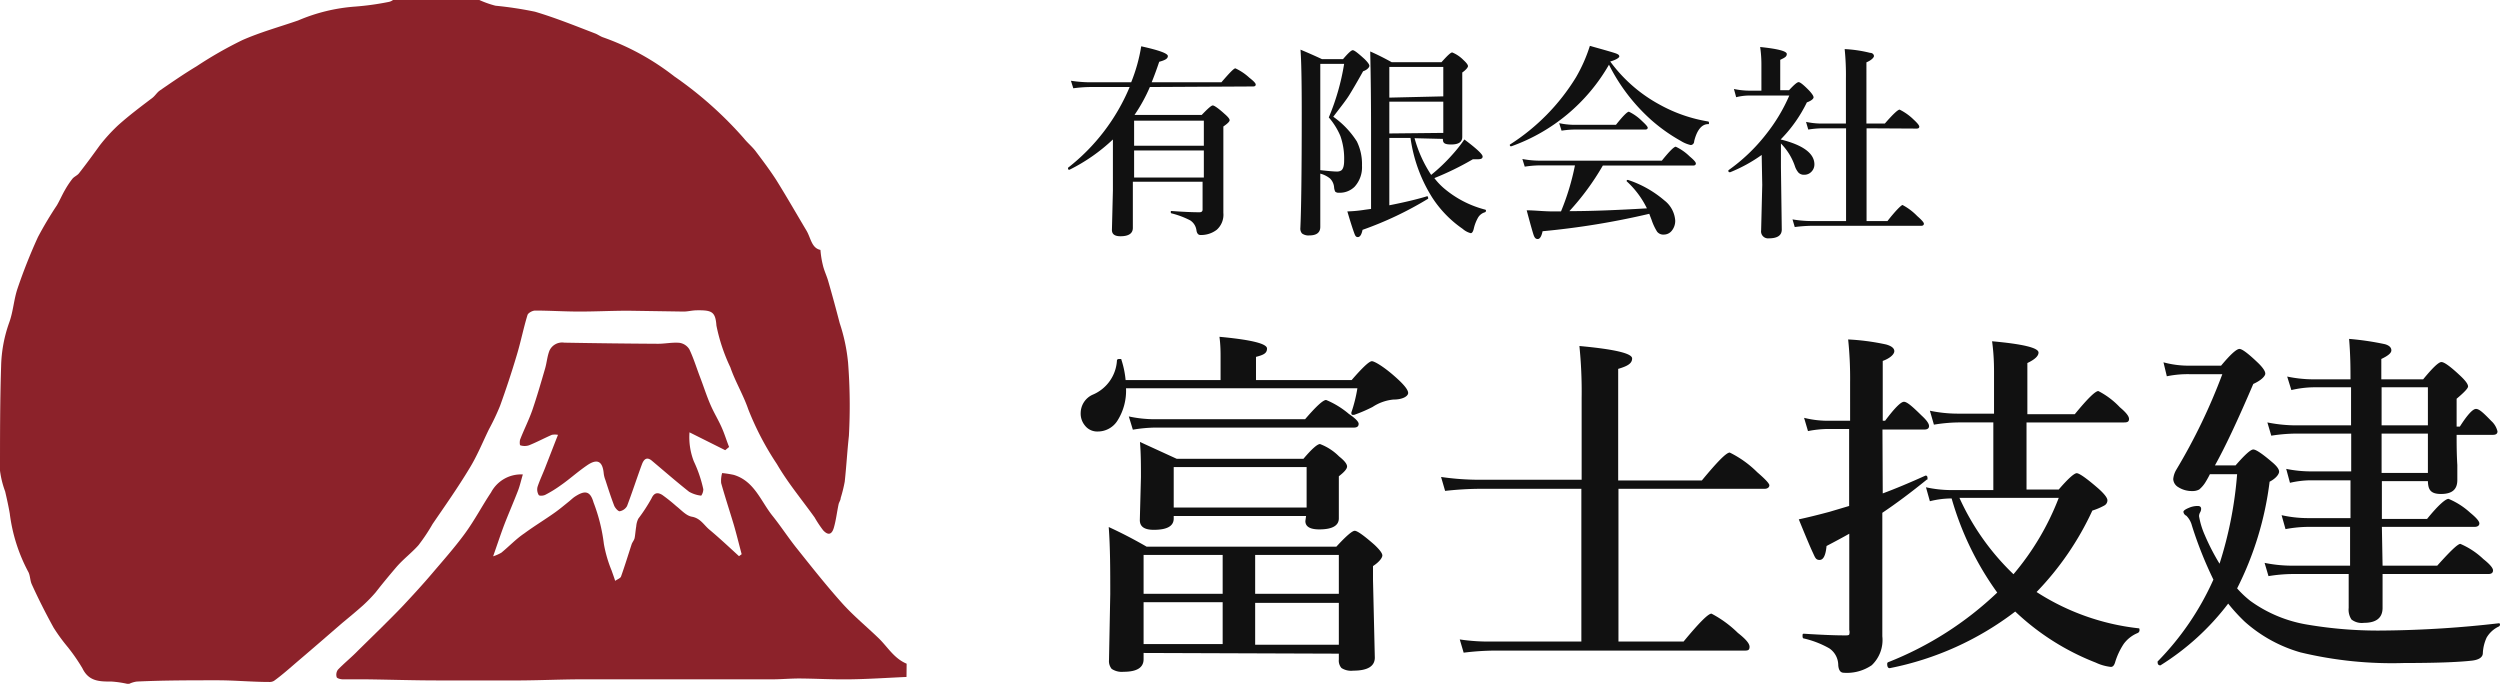 <svg xmlns="http://www.w3.org/2000/svg" viewBox="0 0 179.26 49.03"><defs><style>.cls-1{fill:#8c222a;}.cls-2{fill:#111;}</style></defs><title>f_rogo</title><g id="レイヤー_2" data-name="レイヤー 2"><g id="フッター"><path class="cls-1" d="M28.18,0h6.19a7,7,0,0,0,1.16.41,26.44,26.44,0,0,1,2.83.43c1.45.43,2.86,1,4.29,1.55.2.07.39.22.6.29a18,18,0,0,1,5.09,2.79,27.23,27.23,0,0,1,5,4.45c.28.35.64.63.9,1,.5.66,1,1.33,1.43,2,.74,1.19,1.44,2.41,2.16,3.62.31.52.36,1.25,1,1.38A6.61,6.61,0,0,0,59,19c.09.4.28.78.39,1.17.29,1,.56,2,.82,3A12.77,12.77,0,0,1,60.81,26a40,40,0,0,1,.06,5.25c-.12,1.1-.18,2.19-.3,3.29a10,10,0,0,1-.29,1.17c0,.15-.12.3-.15.45-.12.56-.18,1.13-.34,1.68s-.45.53-.77.18a8.15,8.15,0,0,1-.61-.92c-.91-1.27-1.92-2.48-2.7-3.82a20.78,20.78,0,0,1-2.06-3.94c-.34-1-.94-2-1.28-3a12.74,12.74,0,0,1-1-3c-.07-1-.34-1.1-1.39-1.09-.35,0-.69.1-1,.09l-3.93-.06c-1.16,0-2.32.06-3.48.06s-2.13-.07-3.2-.07c-.19,0-.51.17-.55.33-.29.95-.48,1.93-.77,2.88-.36,1.21-.76,2.42-1.19,3.61a16.63,16.63,0,0,1-.81,1.71c-.45.93-.84,1.89-1.38,2.77-.83,1.38-1.76,2.7-2.65,4A13.29,13.29,0,0,1,30,39.1c-.5.56-1.1,1-1.61,1.6s-1,1.19-1.45,1.77a10.78,10.78,0,0,1-.88.91c-.49.44-1,.86-1.52,1.29-1.05.91-2.11,1.83-3.17,2.73-.56.48-1.14,1-1.71,1.41a.58.58,0,0,1-.34.09c-1.24,0-2.48-.12-3.72-.12-1.93,0-3.86,0-5.79.09a1.85,1.85,0,0,0-.54.16H9.11A7.45,7.45,0,0,0,8,48.87c-.86,0-1.63,0-2.09-.95a12.9,12.9,0,0,0-1.14-1.63A12.69,12.69,0,0,1,3.84,45c-.55-1-1.06-2-1.56-3.1-.13-.28-.11-.65-.26-.91A12,12,0,0,1,.7,36.82c-.09-.53-.21-1.06-.33-1.58A6.77,6.77,0,0,1,0,33.75c0-2.5,0-5,.08-7.49a9.9,9.9,0,0,1,.58-3.13c.29-.79.33-1.66.6-2.45A38.93,38.93,0,0,1,2.72,17a26.36,26.36,0,0,1,1.36-2.28c.21-.36.37-.74.58-1.1a6.34,6.34,0,0,1,.54-.81c.13-.15.34-.23.46-.38.51-.65,1-1.32,1.49-2A12.28,12.28,0,0,1,8.45,9c.8-.72,1.67-1.37,2.5-2,.19-.16.32-.38.51-.51.87-.6,1.74-1.2,2.64-1.74a28.7,28.7,0,0,1,3.27-1.87c1.29-.57,2.67-.95,4-1.41a12.74,12.74,0,0,1,4.12-1A19.65,19.65,0,0,0,27.91.13.75.75,0,0,0,28.18,0Z"/><path class="cls-1" d="M65,48.54c-1.34.06-2.68.15-4,.17s-2.45-.05-3.67-.06c-.61,0-1.21.05-1.81.06l-5,0c-2.9,0-5.79,0-8.68,0-1.5,0-3,.07-4.51.08-2,0-4,0-5.95,0-1.74,0-3.48-.06-5.23-.08-.52,0-1,0-1.58,0-.15,0-.41-.07-.43-.16a.61.61,0,0,1,.09-.53c.46-.48,1-.91,1.44-1.37l1.66-1.63c.53-.53,1.07-1.06,1.59-1.61.71-.76,1.41-1.52,2.08-2.31s1.62-1.86,2.34-2.85,1.24-2,1.87-2.94a2.43,2.43,0,0,1,2.28-1.29c-.13.43-.21.81-.35,1.17-.32.83-.68,1.65-1,2.48-.25.67-.48,1.36-.78,2.22a3,3,0,0,0,.59-.26c.55-.45,1.07-1,1.64-1.38.73-.54,1.5-1,2.24-1.53.32-.23.63-.49.94-.74.14-.11.27-.24.41-.34.76-.51,1.14-.45,1.38.39A12.48,12.48,0,0,1,43.3,39a9.11,9.11,0,0,0,.56,1.92c.07.21.15.41.25.73.15-.11.37-.18.42-.31.27-.76.51-1.54.76-2.31.05-.15.17-.28.21-.43s.07-.57.12-.85a1.5,1.5,0,0,1,.15-.56,12.14,12.14,0,0,0,.95-1.46c.21-.46.49-.41.77-.24a12.37,12.37,0,0,1,1,.8c.36.28.71.69,1.12.76.62.11.86.6,1.26.93.73.61,1.42,1.26,2.12,1.9l.19-.14c-.19-.71-.36-1.41-.56-2.1-.3-1-.63-2-.91-3a2,2,0,0,1,.07-.72,7.55,7.55,0,0,1,.83.13c1.47.44,1.93,1.86,2.76,2.91.62.77,1.16,1.61,1.78,2.38,1.06,1.33,2.12,2.67,3.25,3.93.8.89,1.74,1.66,2.61,2.5.64.62,1.09,1.44,2,1.82Z"/><path class="cls-1" d="M52,32.28,49.44,31a4.77,4.77,0,0,0,.31,2.08,9.24,9.24,0,0,1,.68,2,.8.8,0,0,1-.15.46,2.23,2.23,0,0,1-.87-.28c-.9-.71-1.77-1.47-2.65-2.21-.39-.34-.6-.1-.73.24-.37,1-.69,2-1.07,3a.76.76,0,0,1-.53.37c-.11,0-.32-.23-.39-.4-.23-.6-.43-1.22-.63-1.84a1.91,1.91,0,0,1-.12-.47c-.08-.88-.46-1.09-1.2-.58s-1.26,1-1.9,1.44a8.6,8.6,0,0,1-1.09.67c-.13.07-.44.1-.48,0a.78.78,0,0,1-.08-.56c.17-.52.41-1,.61-1.54.28-.71.55-1.42.86-2.2a1.19,1.19,0,0,0-.44,0c-.55.24-1.09.53-1.64.75a1,1,0,0,1-.62,0c-.05,0-.06-.32,0-.45.27-.69.61-1.36.86-2.07.34-1,.63-2,.92-3,.12-.42.15-.87.31-1.27a1,1,0,0,1,1.06-.57q3.36.06,6.72.08c.51,0,1-.11,1.53-.07a1,1,0,0,1,.72.47c.31.65.52,1.35.77,2s.45,1.29.72,1.92.55,1.07.8,1.62.37,1,.56,1.46Z"/><path class="cls-2" d="M82.45,6.24a11.67,11.67,0,0,1-1.1,2l.1,0h4.72c.43-.45.69-.68.79-.68s.4.2.85.61q.36.31.36.45t-.45.45v1l0,5.2a1.44,1.44,0,0,1-.48,1.21,1.84,1.84,0,0,1-1.17.37c-.15,0-.25-.12-.28-.34a1,1,0,0,0-.45-.71,6.14,6.14,0,0,0-1.33-.5s-.06,0-.06-.08,0-.09.06-.09c.81.06,1.48.09,2,.09.15,0,.22-.07.22-.19v-2h-5c0,1.07,0,2.17,0,3.31,0,.4-.3.6-.89.6-.41,0-.61-.15-.61-.45l.07-2.82V10a12.81,12.81,0,0,1-3.11,2.17h0c-.08,0-.11,0-.11-.14s0,0,0,0A14.37,14.37,0,0,0,81,6.24H78.16a9.71,9.71,0,0,0-1.2.09l-.17-.54a9.26,9.26,0,0,0,1.32.11h3a11.92,11.92,0,0,0,.72-2.58c1.27.28,1.91.51,1.91.7s-.21.3-.62.41q-.26.78-.54,1.47h5c.55-.64.89-1,1-1a3.83,3.83,0,0,1,1,.67c.31.24.46.4.46.49s-.06.14-.19.14Zm-1.13,4.21h5V8.65h-5Zm0,.34v1.94h5V10.79Z"/><path class="cls-2" d="M94.67,12.45v1.17l0,2.65c0,.4-.26.61-.78.61a.77.77,0,0,1-.53-.14.52.52,0,0,1-.12-.38c.06-1.21.1-3.95.1-8.24q0-3.42-.09-4.56c.55.23,1.07.46,1.54.68H96.3c.36-.42.59-.64.7-.64s.39.22.85.64c.22.22.34.38.34.48s-.15.29-.45.39c-.43.77-.77,1.35-1,1.72s-.6.83-1.14,1.54a6.27,6.27,0,0,1,1.69,1.77,3.67,3.67,0,0,1,.37,1.74,2.07,2.07,0,0,1-.53,1.51,1.51,1.51,0,0,1-1.12.43.36.36,0,0,1-.27-.08.87.87,0,0,1-.08-.31,1,1,0,0,0-.29-.63A1.85,1.85,0,0,0,94.67,12.45Zm0-.25c.62.07,1,.1,1.19.1a.58.58,0,0,0,.3-.07c.15-.1.22-.34.22-.72a4.86,4.86,0,0,0-.27-1.76,5,5,0,0,0-.83-1.33,16.73,16.73,0,0,0,1.1-3.84H94.67Zm6.76-2.29a9.12,9.12,0,0,0,1.19,2.63,12.45,12.45,0,0,0,1.5-1.43A10.26,10.26,0,0,0,105,10c.87.65,1.31,1.06,1.31,1.22s-.13.2-.38.2l-.32,0a20.66,20.66,0,0,1-2.76,1.35,4.64,4.64,0,0,0,.64.69,7.41,7.41,0,0,0,3,1.57.07.07,0,0,1,.06.07.12.12,0,0,1-.07.12.84.84,0,0,0-.49.37,2.91,2.91,0,0,0-.31.79c-.05.23-.13.34-.22.34a1.39,1.39,0,0,1-.58-.31,8,8,0,0,1-2.18-2.24,10.74,10.74,0,0,1-1.56-4.28H99.62v4.83c1.07-.21,2-.43,2.71-.65h0s.07,0,.07.11a.08.08,0,0,1,0,.07,25,25,0,0,1-4.7,2.23c-.07.34-.18.52-.34.52s-.2-.13-.29-.38-.24-.71-.46-1.46a9.78,9.78,0,0,0,1.26-.12l.44-.06V9.45q0-3.18-.06-5.76c.48.21,1,.47,1.54.77h3.57c.41-.46.66-.7.77-.7a2.39,2.39,0,0,1,.8.54c.22.2.33.35.33.44s-.14.27-.41.46V6c0,.91,0,1.82,0,2.73,0,.65,0,1,0,1.09,0,.36-.26.54-.79.54s-.6-.13-.6-.4Zm2.06-3V4.8H99.62V7Zm0,2.62V7.29H99.62V9.57Z"/><path class="cls-2" d="M115.37,4.64a13.16,13.16,0,0,1-7,5.85h0c-.07,0-.11,0-.11-.12a.05.05,0,0,1,0,0,15,15,0,0,0,4.74-4.82,11.08,11.08,0,0,0,1-2.26c1.08.3,1.71.48,1.89.55s.22.13.22.21-.22.24-.65.36A10.7,10.7,0,0,0,119,7.5a10.75,10.75,0,0,0,3.48,1.21s.06,0,.06.1,0,.09-.06.09c-.47,0-.81.45-1,1.22,0,.19-.14.28-.25.28a2.29,2.29,0,0,1-.7-.29,12.17,12.17,0,0,1-2.11-1.49A13.33,13.33,0,0,1,115.37,4.64Zm-2.84,10.5c1.65,0,3.51-.08,5.56-.2A6.41,6.41,0,0,0,116.64,13a.08.08,0,0,1,0,0c0-.07,0-.1.09-.1h0a7.72,7.72,0,0,1,2.61,1.47,2,2,0,0,1,.78,1.44,1.12,1.12,0,0,1-.26.75.72.72,0,0,1-.55.26.56.56,0,0,1-.49-.21,3.94,3.94,0,0,1-.4-.86l-.09-.23-.07-.19a56,56,0,0,1-7.65,1.25c-.08.38-.2.56-.35.56s-.23-.1-.3-.31-.23-.77-.49-1.75c.56,0,1.2.08,1.92.08h.54a17.53,17.53,0,0,0,1-3.3h-2.6a7.54,7.54,0,0,0-1,.09l-.17-.55a6.61,6.61,0,0,0,1.21.12h8.79c.54-.67.87-1,1-1a3.6,3.6,0,0,1,1,.7c.29.24.44.41.44.5s-.06.15-.19.15h-6.48A18.37,18.37,0,0,1,112.53,15.14Zm5.62-6c0,.1-.06.15-.19.15h-5.12a6.49,6.49,0,0,0-.87.08l-.17-.54a5.23,5.23,0,0,0,1.07.12h3c.5-.63.81-.94.93-.94a3.48,3.48,0,0,1,.92.65C118,8.92,118.15,9.08,118.15,9.17Z"/><path class="cls-2" d="M126.32,11.11a10.91,10.91,0,0,1-2.26,1.24h0c-.09,0-.13,0-.13-.14s0,0,0,0a12.75,12.75,0,0,0,2.71-2.59,12.26,12.26,0,0,0,1.66-2.77h-2.88a3.89,3.89,0,0,0-.93.12l-.16-.59a5.42,5.42,0,0,0,1.09.12h.88V4.66a8.71,8.71,0,0,0-.09-1.29c1.27.13,1.91.3,1.91.5s-.16.27-.47.42V6.47h.63c.36-.39.58-.58.69-.58s.36.2.76.61c.2.22.31.38.31.48s-.16.25-.48.36A10,10,0,0,1,127.68,10c1.61.4,2.42,1,2.42,1.79a.74.74,0,0,1-.24.55.68.68,0,0,1-.48.19.54.54,0,0,1-.42-.15,1.39,1.39,0,0,1-.26-.47,4.24,4.24,0,0,0-1-1.62V12l.06,4.46q0,.63-.93.63a.5.5,0,0,1-.55-.57l.08-3.26Zm7.52-1.91v6.65h1.5c.6-.77,1-1.15,1.08-1.15a4.21,4.21,0,0,1,1.05.79c.32.28.48.46.48.55s-.06.15-.19.15h-7.84a10.43,10.43,0,0,0-1.23.09l-.16-.55a7.89,7.89,0,0,0,1.32.12h2.52V9.2h-1.71a6.92,6.92,0,0,0-1,.09l-.16-.55a5.5,5.5,0,0,0,1.09.12h1.77V5.63a18.57,18.57,0,0,0-.09-2.11,9.29,9.29,0,0,1,1.82.27c.19,0,.28.13.28.23s-.18.3-.54.45V8.86h1.32c.59-.68.94-1,1.06-1a3.91,3.91,0,0,1,1,.71c.27.25.41.42.41.51s-.06.14-.19.14Z"/><path class="cls-2" d="M80.71,27.25h6.81V25.64c0-.39,0-.89-.08-1.49,2.27.21,3.41.49,3.41.84s-.26.46-.79.6v1.66h6.86c.78-.9,1.26-1.35,1.45-1.35s.93.43,1.85,1.28c.5.46.75.79.75,1s-.35.47-1.06.47a3.27,3.27,0,0,0-1.49.53,10.5,10.5,0,0,1-1.33.57l-.08,0a.1.1,0,0,1-.11-.1.19.19,0,0,1,0-.08,10.46,10.46,0,0,0,.43-1.73H80.74a4,4,0,0,1-.62,2.33,1.66,1.66,0,0,1-1.39.77,1.11,1.11,0,0,1-.93-.42,1.34,1.34,0,0,1-.31-.93,1.45,1.45,0,0,1,.84-1.28,2.84,2.84,0,0,0,1.76-2.46c0-.07.06-.11.18-.11s.14,0,.15.09A6.58,6.58,0,0,1,80.71,27.25ZM82,46.82v.45q0,.9-1.44.9a1.3,1.3,0,0,1-.85-.21.88.88,0,0,1-.19-.63l.09-4.72c0-1.73,0-3.33-.11-4.82,1,.46,1.89.93,2.72,1.41h13.6q1.05-1.14,1.32-1.14t1.41,1c.38.36.57.61.57.77s-.22.47-.67.76v1l.13,5.56c0,.63-.52.94-1.56.94a1.28,1.28,0,0,1-.83-.19.8.8,0,0,1-.19-.61v-.42ZM97.42,30.39c0,.18-.11.27-.34.27H82.79a10.32,10.32,0,0,0-1.56.15l-.29-.95a8.78,8.78,0,0,0,1.85.2H93.58c.79-.92,1.29-1.38,1.51-1.38a6.19,6.19,0,0,1,1.63,1C97.19,30,97.42,30.24,97.42,30.39ZM93.65,37H84.16v.18c0,.54-.47.81-1.43.81-.68,0-1-.23-1-.7l.08-3.07c0-.83,0-1.67-.07-2.53l2.64,1.21h9.08c.6-.71,1-1.06,1.19-1.06a3.85,3.85,0,0,1,1.37.89q.57.45.57.72c0,.17-.2.4-.59.7v.52L96,37.17c0,.52-.47.79-1.4.79q-1,0-1-.6ZM82,42.58h5.67V39.79H82Zm0,.6v3h5.67v-3Zm11.69-6.79v-2.9H84.16v2.9ZM96,42.58V39.79H90v2.79Zm0,3.65v-3H90v3Z"/><path class="cls-2" d="M116.05,35.05V46h4.67c1.1-1.33,1.76-2,2-2a8,8,0,0,1,1.89,1.38c.56.44.84.76.84,1s-.12.27-.34.27h-18a19,19,0,0,0-2.16.15l-.28-.95A13.88,13.88,0,0,0,107,46h6.39V35.05H106a23.56,23.56,0,0,0-2.38.15l-.29-1a19.06,19.06,0,0,0,2.72.2h7.36V28.53a32.4,32.4,0,0,0-.16-3.72c2.52.23,3.78.53,3.78.89s-.32.55-1,.75v8h6c1.1-1.33,1.75-2,2-2A7.45,7.45,0,0,1,126,33.86c.58.5.87.81.87.94s-.12.25-.35.25Z"/><path class="cls-2" d="M135,35.38c.89-.33,1.92-.76,3.07-1.28h0c.1,0,.14.06.14.19s0,.08-.05.1c-1.12.91-2.19,1.71-3.19,2.38v3l0,5.85a2.49,2.49,0,0,1-.76,2.08,3.15,3.15,0,0,1-2,.54c-.24,0-.37-.18-.4-.54a1.46,1.46,0,0,0-.64-1.21,6.74,6.74,0,0,0-1.83-.71q-.09,0-.09-.18c0-.11,0-.16.09-.16q1.86.12,2.94.12c.18,0,.29,0,.32-.07a.66.66,0,0,0,0-.32v-6.9c-.44.25-1,.55-1.63.88-.06.66-.22,1-.5,1s-.32-.18-.49-.54-.49-1.12-1-2.37c.65-.14,1.38-.32,2.2-.54l1.41-.42V30.76H131a7.86,7.86,0,0,0-1.36.15l-.28-.95a7,7,0,0,0,1.64.21h1.66V27.41a26.67,26.67,0,0,0-.14-3.07,16.6,16.6,0,0,1,2.72.36c.39.11.59.27.59.48s-.28.5-.83.7v4.29h.17c.68-.91,1.13-1.36,1.35-1.36s.59.32,1.28,1c.35.32.52.57.52.74s-.12.25-.34.25h-3Zm10.31-5.09V35.1h2.31c.67-.78,1.11-1.17,1.29-1.17s.71.37,1.54,1.09c.44.39.66.68.66.85a.42.42,0,0,1-.21.37,4.53,4.53,0,0,1-.87.37,21.11,21.11,0,0,1-4,5.84,16.91,16.91,0,0,0,7.3,2.6c.05,0,.08,0,.08.11a.22.22,0,0,1-.13.23,2.34,2.34,0,0,0-1,.78,5,5,0,0,0-.63,1.36c-.07.2-.16.29-.29.29a3.41,3.41,0,0,1-1.09-.31,17.7,17.7,0,0,1-5.77-3.66,21.71,21.71,0,0,1-9,4.06q-.18,0-.18-.3a.14.14,0,0,1,.05-.12,24.18,24.18,0,0,0,7.84-5,21.66,21.66,0,0,1-3.27-6.75,6.42,6.42,0,0,0-1.56.2l-.28-1a8.53,8.53,0,0,0,1.74.2h3.09V30.29h-2.52a11.51,11.51,0,0,0-1.74.16l-.29-1a9.83,9.83,0,0,0,2,.21h2.6V26.84c0-.56,0-1.35-.14-2.37q3.33.3,3.33.81c0,.25-.27.5-.8.75V29.7h3.4c.91-1.11,1.47-1.66,1.69-1.66A5.71,5.71,0,0,1,152,29.2c.44.37.66.64.66.84s-.12.25-.35.25Zm-.94,10.89a19,19,0,0,0,3.25-5.48h-7.12A17.64,17.64,0,0,0,144.38,41.18Z"/><path class="cls-2" d="M160.41,42.19a7.29,7.29,0,0,0,.94.89,9.64,9.64,0,0,0,4.11,1.71,30.4,30.4,0,0,0,5.61.42,77.33,77.33,0,0,0,8.11-.52s.08,0,.08.08a.16.16,0,0,1-.08.15,2,2,0,0,0-.88.8,3,3,0,0,0-.27,1.1c0,.31-.28.49-.78.55-1.09.12-2.71.17-4.84.17a28.08,28.08,0,0,1-7.45-.76,10.21,10.21,0,0,1-4-2.2,12.76,12.76,0,0,1-1.19-1.3,18.14,18.14,0,0,1-4.86,4.43h0c-.13,0-.2-.07-.2-.23a.11.11,0,0,1,0-.05,20,20,0,0,0,4-5.87,28,28,0,0,1-1.54-3.87,1.56,1.56,0,0,0-.4-.71.35.35,0,0,1-.21-.28c0-.08.13-.18.4-.29a1.57,1.57,0,0,1,.62-.13c.17,0,.25.07.25.21a.51.51,0,0,1-.08.26.6.6,0,0,0-.07.26,5.62,5.62,0,0,0,.4,1.33,16,16,0,0,0,1.07,2.08A28.24,28.24,0,0,0,160.41,34h-1.95c-.05.1-.14.28-.28.51a2.16,2.16,0,0,1-.49.59,1,1,0,0,1-.5.11,1.8,1.8,0,0,1-1-.28.71.71,0,0,1-.36-.58,1.59,1.59,0,0,1,.22-.67,41.84,41.84,0,0,0,3.3-6.85H157a7.48,7.48,0,0,0-1.63.15l-.24-1a6.85,6.85,0,0,0,1.82.24h2.31q1-1.2,1.32-1.2c.19,0,.63.33,1.33,1,.35.34.52.6.52.77s-.28.48-.86.74q-1.68,3.93-2.75,5.84h1.48c.66-.76,1.08-1.14,1.27-1.14s.64.3,1.33.89c.35.29.52.52.52.7s-.23.49-.68.72A23.22,23.22,0,0,1,160.41,42.19Zm13.68-7.69h-3.3l0,2.71h3.24c.81-1,1.33-1.44,1.54-1.44a5.35,5.35,0,0,1,1.56,1c.43.35.65.61.65.76s-.12.25-.35.25h-6.64l.05,2.78h3.92c.9-1,1.46-1.56,1.66-1.56a5.56,5.56,0,0,1,1.65,1.09q.69.55.69.81c0,.17-.11.26-.34.26h-7.58c0,.72,0,1.54,0,2.43,0,.71-.45,1.07-1.34,1.07a1.2,1.2,0,0,1-.89-.24,1.26,1.26,0,0,1-.2-.83l0-2.43H164.3a11.14,11.14,0,0,0-1.64.15l-.28-.95a9.84,9.84,0,0,0,1.86.2h4.27l0-2.78h-3.09a9.22,9.22,0,0,0-1.54.16l-.28-1a8.62,8.62,0,0,0,1.82.21h3.12l0-2.71h-2.9a6.73,6.73,0,0,0-1.44.18l-.27-1a8.9,8.9,0,0,0,1.66.18h3V31.09h-4a12.12,12.12,0,0,0-1.73.15l-.28-.95a10.57,10.57,0,0,0,2,.21h4V27.77h-2.67a7.3,7.3,0,0,0-1.61.2L164,27a9.24,9.24,0,0,0,1.84.2h2.7c0-.72,0-1.69-.1-2.9a20.3,20.3,0,0,1,2.57.38c.31.09.46.24.46.44s-.24.39-.72.62v1.46h3c.68-.83,1.11-1.24,1.31-1.24s.65.32,1.37,1q.54.51.54.75c0,.13-.27.42-.82.88v2h.23c.54-.85.93-1.27,1.16-1.27s.54.29,1.1.87a1.46,1.46,0,0,1,.44.74c0,.17-.11.25-.33.25h-2.6c0,.62,0,1.34.05,2.17,0,.58,0,.94,0,1.07,0,.69-.39,1-1.17,1S174.11,35.08,174.09,34.5Zm-3.32-6.73V30.5h3.32V27.77Zm3.32,6.14V31.09h-3.32c0,1.25,0,2.19,0,2.82Z"/></g></g></svg>